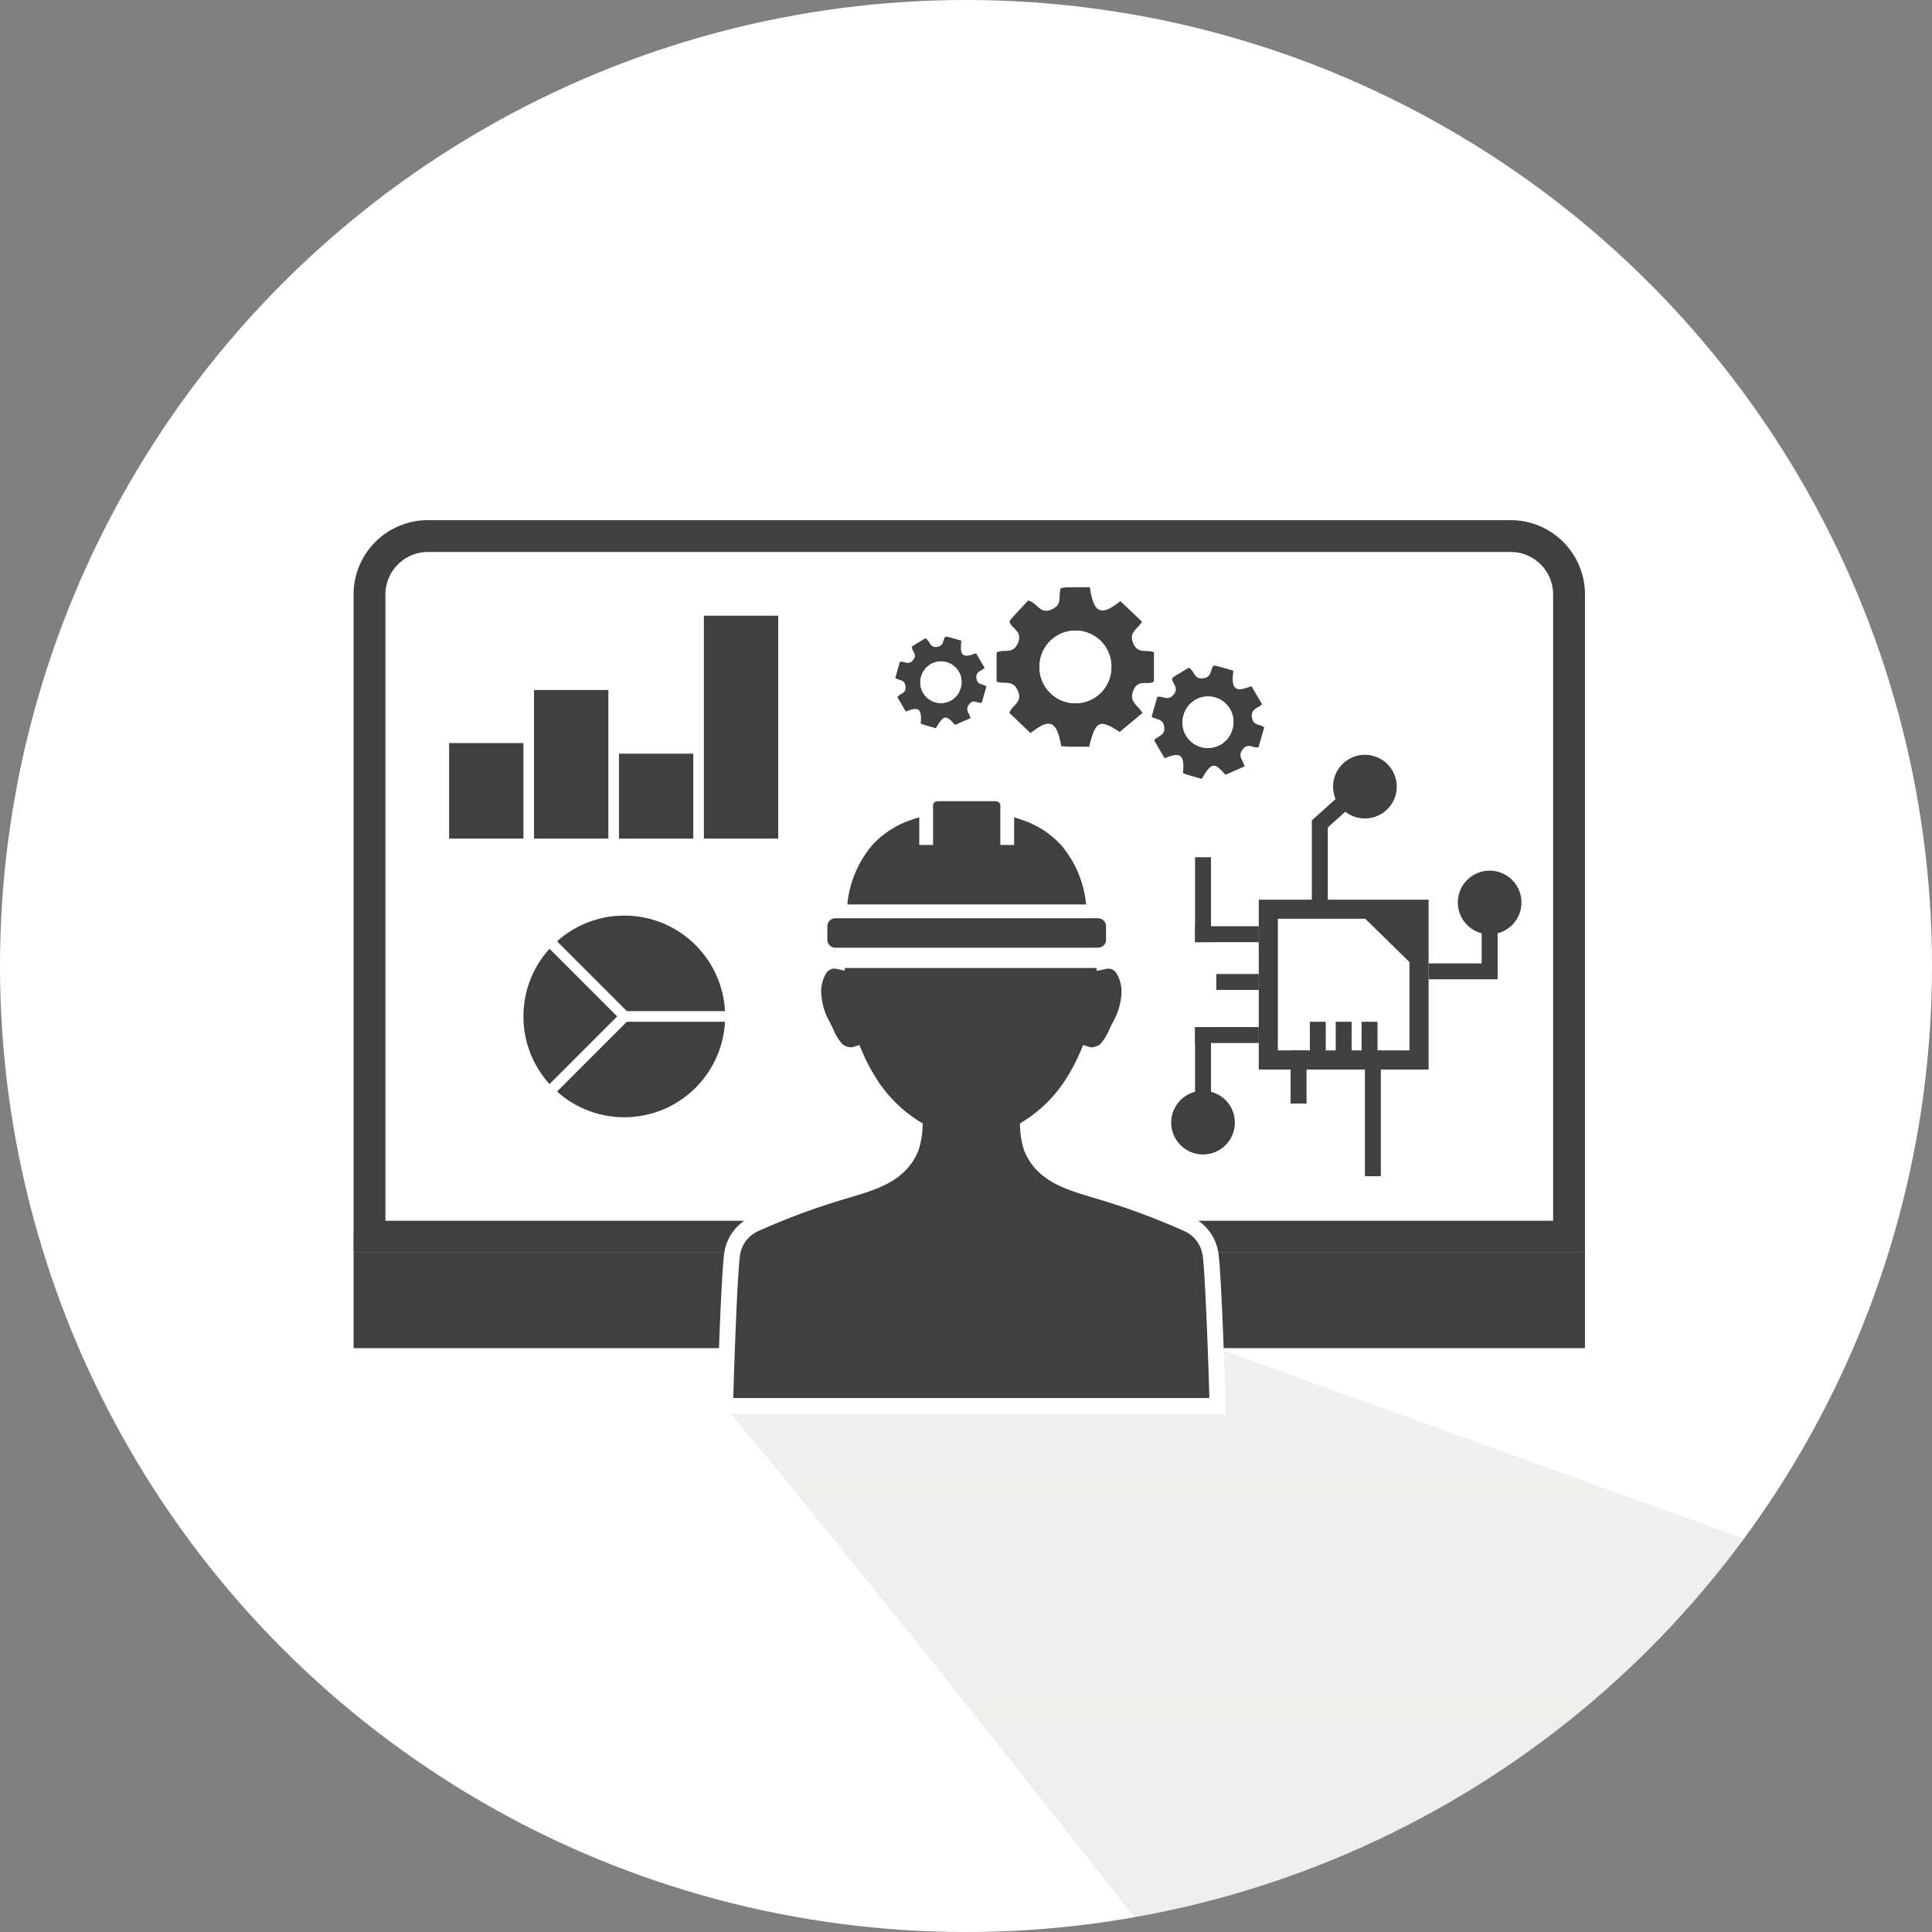 <svg xmlns="http://www.w3.org/2000/svg" xmlns:xlink="http://www.w3.org/1999/xlink" width="182" height="182" viewBox="0 0 182 182">
  <rect x="0" y="0" width="182" height="182" fill="#808080" stroke="none"/>
  <defs>
    <clipPath id="clip-path">
      <circle id="楕円形_24" data-name="楕円形 24" cx="91" cy="91" r="91" transform="translate(896 2844.737)" fill="#fff"/>
    </clipPath>
    <linearGradient id="linear-gradient" x1="0.5" x2="0.5" y2="1" gradientUnits="objectBoundingBox">
      <stop offset="0" stop-color="#535252"/>
      <stop offset="1" stop-color="#1a1311"/>
      <stop offset="1" stop-color="#535252"/>
    </linearGradient>
    <clipPath id="clip-path-2">
      <rect id="長方形_532" data-name="長方形 532" width="14.819" height="15.025" fill="#414040"/>
    </clipPath>
    <clipPath id="clip-path-3">
      <rect id="長方形_532-2" data-name="長方形 532" width="10.475" height="10.62" transform="translate(0 0)" fill="#414040"/>
    </clipPath>
    <clipPath id="clip-path-4">
      <rect id="長方形_532-3" data-name="長方形 532" width="8.473" height="8.59" transform="translate(0 0)" fill="#414040"/>
    </clipPath>
  </defs>
  <g id="グループ_2096" data-name="グループ 2096" transform="translate(-1213 -2734)">
    <g id="グループ_1027" data-name="グループ 1027" transform="translate(317 -111)">
      <circle id="楕円形_11" data-name="楕円形 11" cx="91" cy="91" r="91" transform="translate(896 2845)" fill="#fff"/>
      <g id="マスクグループ_12" data-name="マスクグループ 12" transform="translate(0 0.263)" clip-path="url(#clip-path)">
        <path id="パス_1532" data-name="パス 1532" d="M966.789,2968.521c-.124-.213-29.093-12.343-29.3-12.809-6.354-13.577,48.486,17.868,55.992,6.176,0,.016-6.24,20.235-10.078,0l101.576,36.727,5.778,28.358-69.524,21.944s-32.95-42.711-56.855-71.584C964.857,2964.539,970.59,2974.145,966.789,2968.521Z" opacity="0.08" fill="url(#linear-gradient)" style="mix-blend-mode: multiply;isolation: isolate"/>
      </g>
    </g>
    <g id="グループ_1767" data-name="グループ 1767" transform="translate(355.309)">
      <rect id="長方形_732" data-name="長方形 732" width="116" height="11" transform="translate(891 2850)" fill="#414040"/>
      <g id="グループ_1766" data-name="グループ 1766" transform="translate(0 -3)">
        <g id="長方形_730" data-name="長方形 730" transform="translate(891 2786)" fill="#fff" stroke="#414040" stroke-width="3">
          <path d="M7,0H109a7,7,0,0,1,7,7V69a0,0,0,0,1,0,0H0a0,0,0,0,1,0,0V7A7,7,0,0,1,7,0Z" stroke="none"/>
          <path d="M7,1.5H109A5.5,5.5,0,0,1,114.5,7V67.5a0,0,0,0,1,0,0H1.5a0,0,0,0,1,0,0V7A5.5,5.5,0,0,1,7,1.5Z" fill="none"/>
        </g>
        <g id="グループ_1765" data-name="グループ 1765">
          <rect id="長方形_717" data-name="長方形 717" width="16" height="16" transform="translate(976.27 2821.754)" fill="#414040"/>
          <path id="パス_1631" data-name="パス 1631" d="M0,0H8.237L12.4,4.079V12.4H0Z" transform="translate(978.066 2823.551)" fill="#fff"/>
          <g id="グループ_1758" data-name="グループ 1758" transform="translate(965.672 2839.91) rotate(-90)">
            <rect id="長方形_719" data-name="長方形 719" width="1.5" height="6" transform="translate(14.156 4.598)" fill="#414040"/>
            <rect id="長方形_720" data-name="長方形 720" width="1.5" height="8" transform="translate(22.156 4.598) rotate(90)" fill="#414040"/>
          </g>
          <rect id="長方形_721" data-name="長方形 721" width="1.5" height="5" transform="translate(979.27 2835.955)" fill="#414040"/>
          <rect id="長方形_722" data-name="長方形 722" width="1.5" height="6.5" transform="translate(998.77 2827.754) rotate(90)" fill="#414040"/>
          <rect id="長方形_723" data-name="長方形 723" width="1.5" height="5" transform="translate(997.27 2823.754)" fill="#414040"/>
          <circle id="楕円形_52" data-name="楕円形 52" cx="3" cy="3" r="3" transform="translate(995.02 2819.016)" fill="#414040"/>
          <rect id="長方形_724" data-name="長方形 724" width="1.5" height="4" transform="translate(976.27 2828.754) rotate(90)" fill="#414040"/>
          <rect id="長方形_725" data-name="長方形 725" width="1.5" height="6" transform="translate(976.27 2833.754) rotate(90)" fill="#414040"/>
          <rect id="長方形_726" data-name="長方形 726" width="1.5" height="7" transform="translate(970.27 2833.754)" fill="#414040"/>
          <circle id="楕円形_53" data-name="楕円形 53" cx="3" cy="3" r="3" transform="translate(968.02 2839.754)" fill="#414040"/>
          <rect id="長方形_728" data-name="長方形 728" width="1.5" height="7.738" transform="translate(981.27 2814.277)" fill="#414040"/>
          <rect id="長方形_729" data-name="長方形 729" width="1.5" height="4.754" transform="translate(984.801 2811.105) rotate(48)" fill="#414040"/>
          <circle id="楕円形_54" data-name="楕円形 54" cx="3" cy="3" r="3" transform="translate(984.41 2807.291) rotate(19)" fill="#414040"/>
          <rect id="長方形_731" data-name="長方形 731" width="1.5" height="11.846" transform="translate(986.27 2835.955)" fill="#414040"/>
          <g id="グループ_1761" data-name="グループ 1761" transform="translate(968.488 2812.156)">
            <rect id="長方形_733" data-name="長方形 733" width="1.5" height="3" transform="translate(12.594 21.098)" fill="#414040"/>
            <rect id="長方形_734" data-name="長方形 734" width="1.5" height="3" transform="translate(15.031 21.098)" fill="#414040"/>
            <rect id="長方形_735" data-name="長方形 735" width="1.5" height="3" transform="translate(17.469 21.098)" fill="#414040"/>
          </g>
        </g>
        <g id="グループ_1759" data-name="グループ 1759" transform="translate(877.465 2791.32)">
          <g id="グループ_1292" data-name="グループ 1292" transform="translate(74.111 1)">
            <g id="グループ_1291" data-name="グループ 1291" transform="translate(0 0)" clip-path="url(#clip-path-2)">
              <path id="パス_1529" data-name="パス 1529" d="M8.784,0c.365,2.483,1.05,2.752,2.877,1.31l2.026,1.926c-.319.673-1.328.972-.789,2.107.467.982,1.229.488,1.922.784V8.877c-.535.4-1.472-.284-1.931.825s.413,1.384.851,2.143L11.593,13.63c-1.911-1.231-2.254-1.1-2.879,1.393-.542,0-1.113.005-1.684,0-.318,0-.636-.032-.936-.047-.445-2.416-1.076-2.673-2.9-1.236L1.206,11.844c.211-.742,1.264-.938.8-2.069S.7,9.18,0,8.89V6.151c.658-.373,1.543.222,2.009-.9.476-1.152-.621-1.314-.8-2.03a3.416,3.416,0,0,1,.24-.325C1.96,2.332,2.478,1.779,2.96,1.26c.868.136,1.06,1.333,2.221.835,1.1-.473.581-1.318.868-2A3.089,3.089,0,0,1,6.566.006C7.284,0,8,0,8.784,0m2.023,7.649a3.386,3.386,0,1,0-6.767-.212,3.385,3.385,0,1,0,6.767.212" transform="translate(0 0)" fill="#414040"/>
              <path id="パス_1530" data-name="パス 1530" d="M13.747,10.623a3.385,3.385,0,1,1-6.767-.212,3.386,3.386,0,1,1,6.767.212" transform="translate(-2.94 -2.972)" fill="#fff"/>
            </g>
          </g>
          <g id="グループ_1293" data-name="グループ 1293" transform="translate(90.444 7.149) rotate(16)">
            <g id="グループ_1291-2" data-name="グループ 1291" transform="translate(0 0)" clip-path="url(#clip-path-3)">
              <path id="パス_1529-2" data-name="パス 1529" d="M6.209,0c.258,1.755.742,1.945,2.033.926L9.675,2.289c-.226.475-.939.687-.558,1.489.33.694.869.345,1.358.554V6.275c-.378.281-1.041-.2-1.365.583s.292.978.6,1.515L8.194,9.635c-1.351-.87-1.594-.775-2.035.984-.383,0-.787,0-1.19,0-.225,0-.449-.023-.662-.034-.314-1.708-.761-1.889-2.053-.873L.852,8.372c.149-.524.893-.663.565-1.463S.494,6.489,0,6.284V4.348c.465-.264,1.091.157,1.42-.639C1.757,2.894.981,2.78.854,2.274a2.415,2.415,0,0,1,.169-.23c.362-.395.728-.786,1.069-1.153.614.1.749.942,1.57.59.781-.334.411-.932.614-1.411A2.183,2.183,0,0,1,4.641,0C5.148,0,5.656,0,6.209,0m1.43,5.407a2.393,2.393,0,1,0-4.783-.15,2.393,2.393,0,1,0,4.783.15" transform="translate(0 0)" fill="#414040"/>
              <path id="パス_1530-2" data-name="パス 1530" d="M4.783,2.522a2.36,2.36,0,0,1-2.5,2.32A2.381,2.381,0,0,1,0,2.372a2.393,2.393,0,1,1,4.783.15" transform="translate(2.856 2.886)" fill="#fff"/>
            </g>
          </g>
          <g id="グループ_1760" data-name="グループ 1760" transform="translate(65.967 4.652) rotate(16)">
            <g id="グループ_1291-3" data-name="グループ 1291" transform="translate(0 0)" clip-path="url(#clip-path-4)">
              <path id="パス_1529-3" data-name="パス 1529" d="M5.022,0c.208,1.42.6,1.574,1.645.749l1.158,1.1c-.183.385-.759.556-.451,1.2.267.562.7.279,1.1.448V5.075c-.306.228-.842-.162-1.1.472s.236.791.486,1.225L6.628,7.793c-1.092-.7-1.289-.627-1.646.8-.31,0-.636,0-.963,0-.182,0-.363-.018-.535-.027-.254-1.382-.615-1.528-1.661-.707L.689,6.772c.121-.424.722-.536.457-1.183S.4,5.248,0,5.083V3.517C.376,3.3.882,3.644,1.149,3c.272-.659-.355-.752-.458-1.161a1.953,1.953,0,0,1,.137-.186c.293-.319.589-.636.864-.933.5.078.606.762,1.27.478.632-.27.332-.754.5-1.142A1.766,1.766,0,0,1,3.754,0c.41-.006.821,0,1.268,0M6.179,4.375A1.936,1.936,0,1,0,2.31,4.253a1.935,1.935,0,1,0,3.869.121" transform="translate(0 0)" fill="#414040"/>
              <path id="パス_1530-3" data-name="パス 1530" d="M3.869,2.04A1.909,1.909,0,0,1,1.846,3.916,1.926,1.926,0,0,1,0,1.919a1.936,1.936,0,1,1,3.869.121" transform="translate(2.31 2.335)" fill="#fff"/>
            </g>
          </g>
        </g>
        <g id="グループ_1297" data-name="グループ 1297" transform="translate(899.465 2795.314)">
          <rect id="長方形_538" data-name="長方形 538" width="7" height="9" transform="translate(0.535 11.685)" fill="#414040"/>
          <rect id="長方形_539" data-name="長方形 539" width="7" height="14" transform="translate(8.535 6.685)" fill="#414040"/>
          <rect id="長方形_540" data-name="長方形 540" width="7" height="8" transform="translate(16.535 12.685)" fill="#414040"/>
          <rect id="長方形_541" data-name="長方形 541" width="7" height="21" transform="translate(24.535 -0.315)" fill="#414040"/>
        </g>
        <g id="グループ_1757" data-name="グループ 1757" transform="translate(904.6 2878.785) rotate(-90)">
          <circle id="楕円形_55" data-name="楕円形 55" cx="9.5" cy="9.5" r="9.5" transform="translate(36.535 2.4)" fill="#414040"/>
          <g id="グループ_1756" data-name="グループ 1756">
            <line id="線_105" data-name="線 105" y2="10" transform="translate(46.035 11.9)" fill="none" stroke="#fff" stroke-width="1"/>
            <line id="線_106" data-name="線 106" y2="10" transform="translate(53.105 4.865) rotate(45)" fill="none" stroke="#fff" stroke-width="1"/>
            <line id="線_107" data-name="線 107" y1="9.999" transform="translate(46.035 11.936) rotate(135)" fill="none" stroke="#fff" stroke-width="1"/>
          </g>
        </g>
      </g>
      <g id="グループ_1747" data-name="グループ 1747" transform="translate(926 2809.475)">
        <g id="グループ_1748" data-name="グループ 1748" transform="translate(0 0)">
          <g id="グループ_1751" data-name="グループ 1751" transform="translate(9.628)">
            <path id="パス_1628" data-name="パス 1628" d="M255.361,329.782H230.624a.759.759,0,0,1-.759-.759v-1.259a.759.759,0,0,1,.759-.759h24.736a.759.759,0,0,1,.759.759v1.259a.759.759,0,0,1-.759.759" transform="translate(-229.865 -315.978)" fill="#414040"/>
            <path id="パス_1629" data-name="パス 1629" d="M293.327,4.139a8.674,8.674,0,0,0-3.462-2.3q-.46-.172-.96-.309v2.6h-1.3V.361c0-.2-.212-.356-.472-.356h-5.392c-.26,0-.472.16-.472.356V4.128h-1.3V1.53q-.5.138-.96.309a8.674,8.674,0,0,0-3.462,2.3,10.1,10.1,0,0,0-2.355,5.592h22.495a10.1,10.1,0,0,0-2.355-5.592" transform="translate(-271.309 -0.005)" fill="#414040"/>
          </g>
          <g id="グループ_1750" data-name="グループ 1750" transform="translate(0 14.966)">
            <g id="グループ_1752" data-name="グループ 1752">
              <path id="パス_1630" data-name="パス 1630" d="M45.7,27.562a3.714,3.714,0,0,0-2.07-2.685,66.033,66.033,0,0,0-8.671-3.189c-2.344-.726-4.89-1.357-6-3.807q-.044-.1-.085-.193a7.486,7.486,0,0,1-.34-1.886,13.558,13.558,0,0,0,3.87-3.691,17.982,17.982,0,0,0,1.75-3.192,1.2,1.2,0,0,0,.354.051,2.281,2.281,0,0,0,1.326-.481A5.586,5.586,0,0,0,36.9,6.793c.109-.229.213-.445.316-.635a6.941,6.941,0,0,0,.839-2.632A4.118,4.118,0,0,0,37.46.779a1.743,1.743,0,0,0-.867-.643,1.621,1.621,0,0,0-.842-.042c0-.032,0-.063-.006-.095H10.638c0,.032,0,.063-.005.095A1.622,1.622,0,0,0,9.79.136a1.742,1.742,0,0,0-.867.643,4.118,4.118,0,0,0-.591,2.747,6.94,6.94,0,0,0,.839,2.632c.1.19.206.406.316.635a5.587,5.587,0,0,0,1.058,1.694,2.281,2.281,0,0,0,1.326.481,1.2,1.2,0,0,0,.354-.051,17.982,17.982,0,0,0,1.75,3.192,13.559,13.559,0,0,0,3.87,3.691,7.486,7.486,0,0,1-.34,1.886q-.041.1-.085.193c-1.108,2.45-3.654,3.081-6,3.807A66.037,66.037,0,0,0,2.75,24.877a3.714,3.714,0,0,0-2.07,2.685C.381,29.184,0,41.218,0,42.007H46.384c0-.79-.381-12.823-.681-14.445" fill="#414040" stroke="#fff" stroke-width="1.5"/>
            </g>
          </g>
        </g>
      </g>
    </g>
  </g>
</svg>
